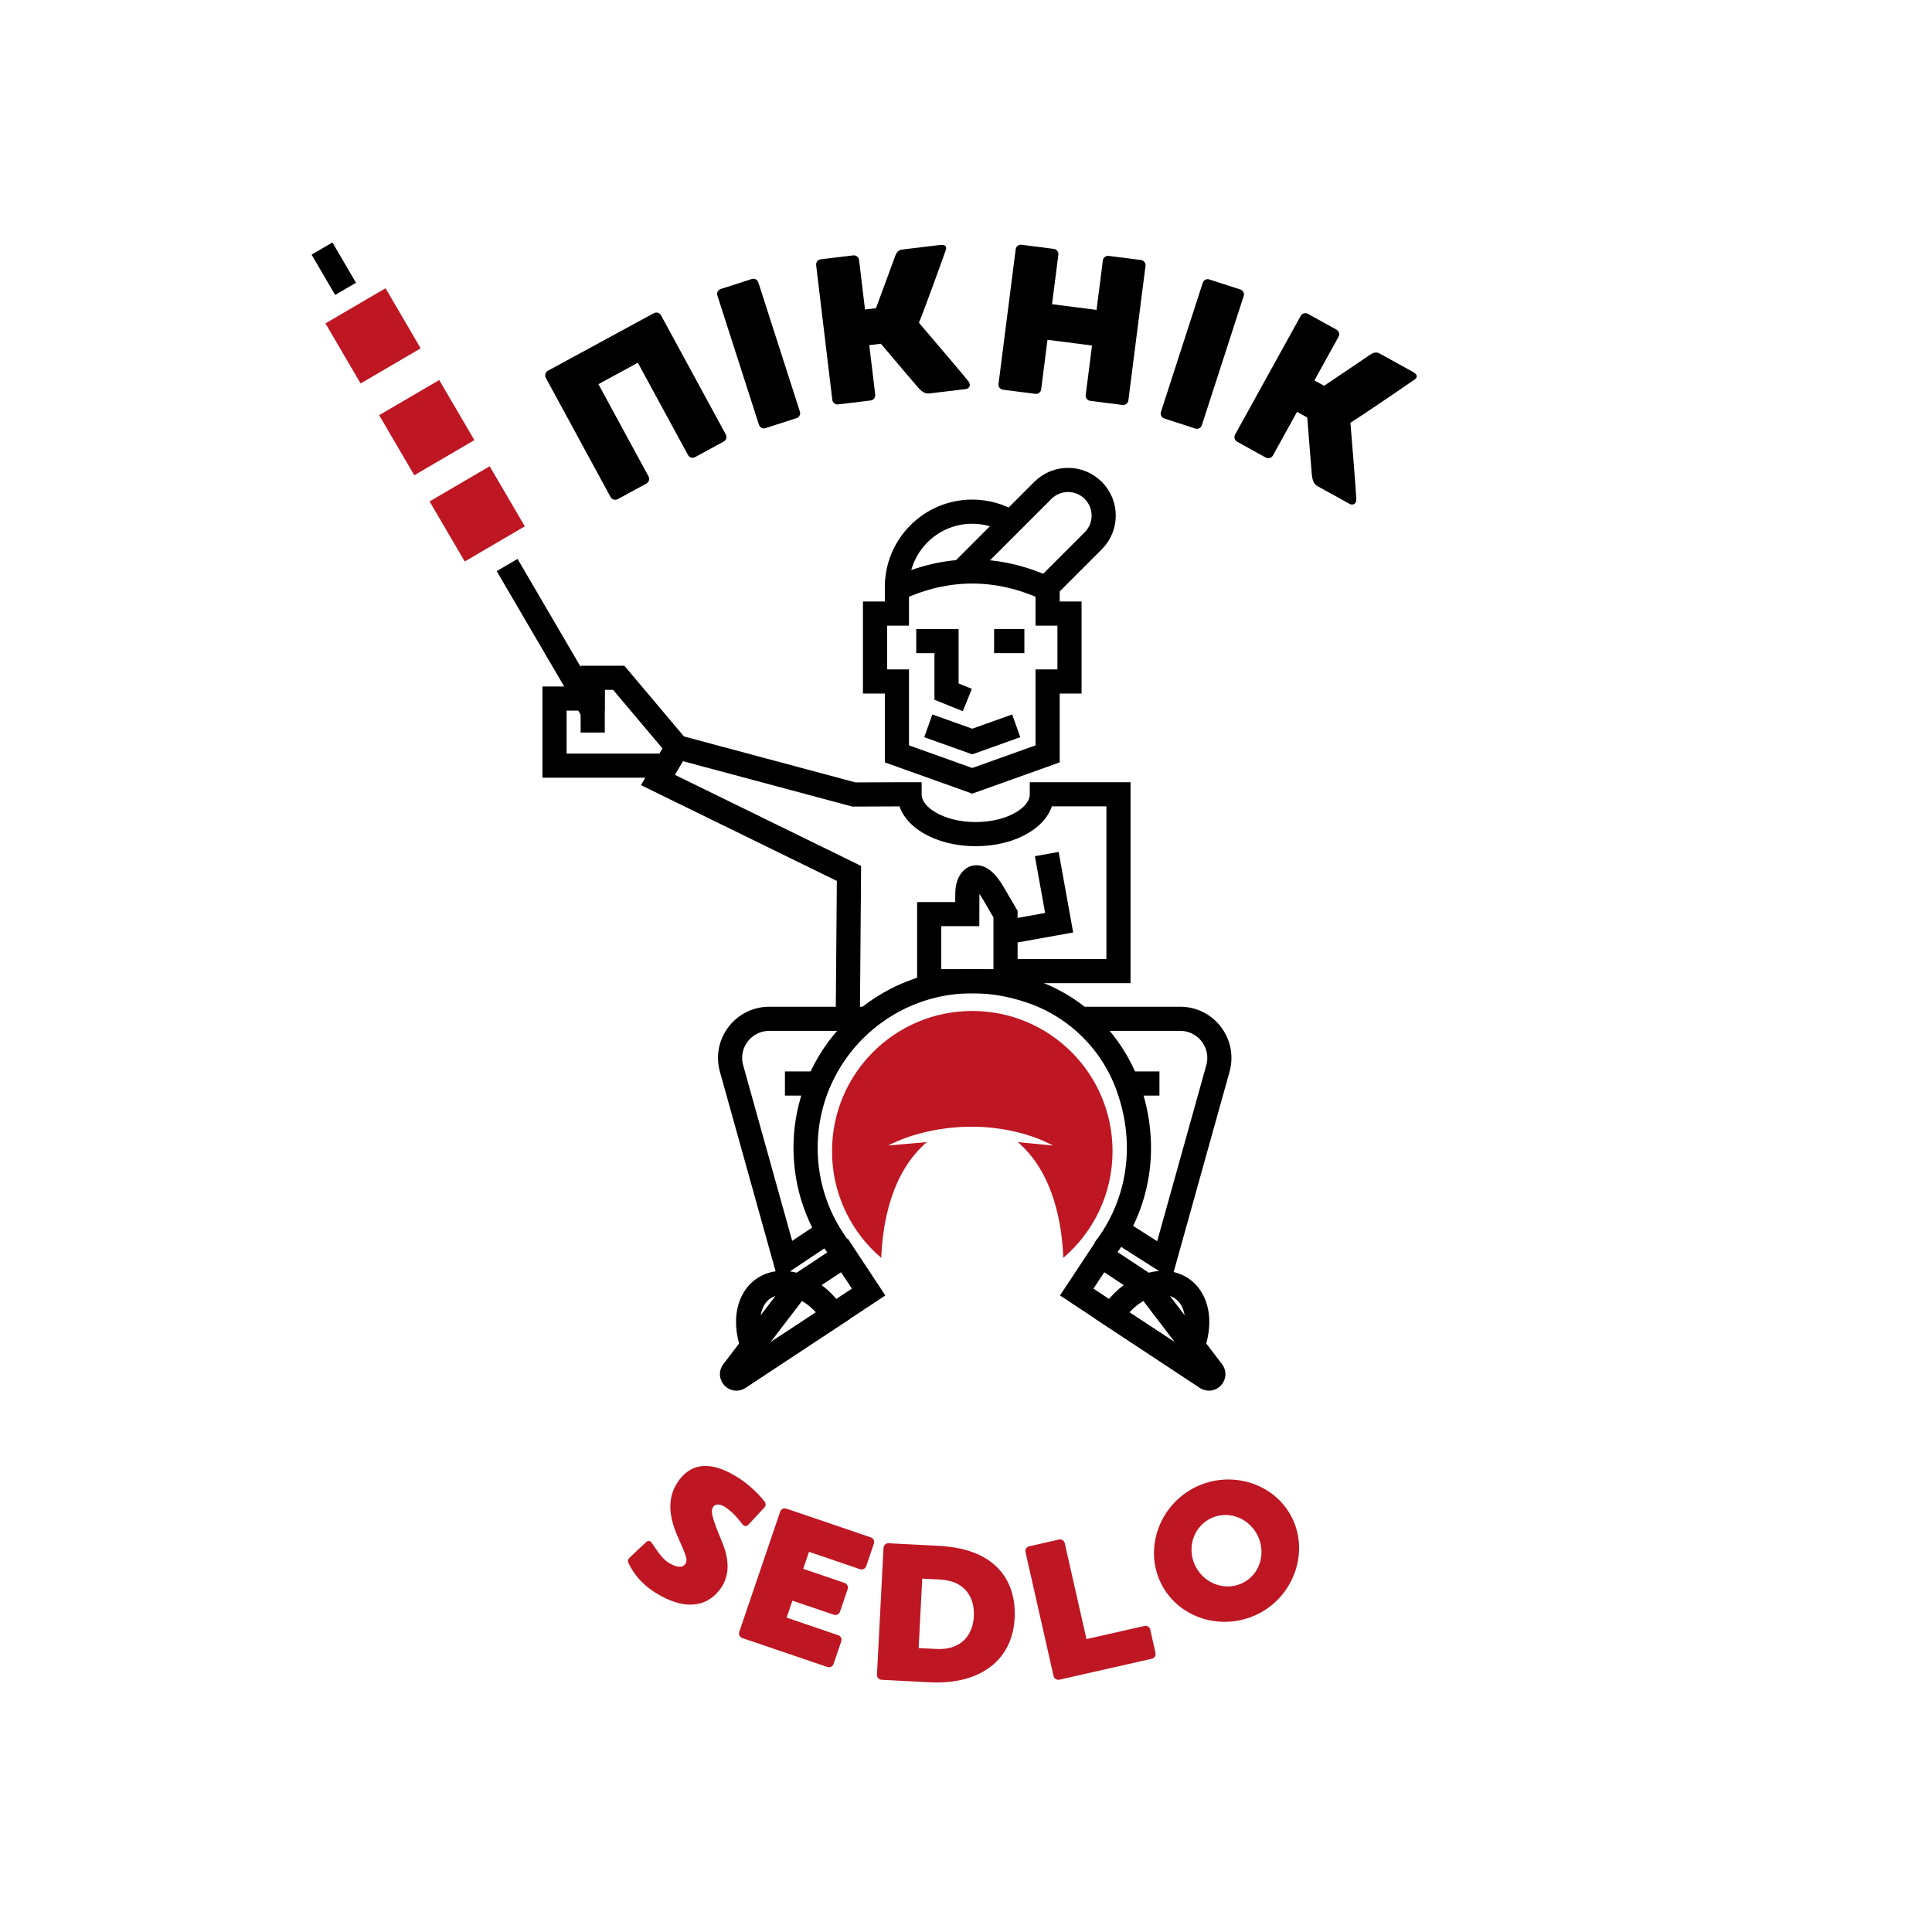 <svg width="300" height="300" viewBox="0 0 300 300" version="1.1" xmlns="http://www.w3.org/2000/svg" xmlns:xlink="http://www.w3.org/1999/xlink">
<g id="Canvas" fill="none">
<g id="Component 12">
<g id="SEDLO-picnic">
<g id="g16">
<g id="g318">
<g id="path320">
<path d="M 10.809 1.197C 9.321 -0.217 6.855 -0.677 3.402 1.49C 1.203 2.869 0.362 4.543 0.055 5.194C -0.053 5.433 -0.012 5.637 0.264 5.893C 0.506 6.142 2.206 7.71 2.338 7.829C 2.457 7.926 2.765 7.962 2.927 7.717C 3.488 6.878 4.143 5.866 4.865 5.327C 5.805 4.68 6.733 4.47 7.128 5.053C 7.501 5.65 7.106 6.299 6.163 8.494C 5.164 10.782 4.655 13.393 6.509 15.666C 8.801 18.497 12.039 16.809 13.684 15.778C 15.143 14.862 16.349 13.59 16.893 12.904C 17.15 12.629 17.172 12.3 16.93 12.051C 16.734 11.83 15.179 10.172 14.982 9.95C 14.766 9.743 14.493 9.627 14.194 10.016C 13.67 10.688 12.999 11.537 11.992 12.17C 11.601 12.415 11.047 12.534 10.777 12.331C 10.07 11.8 10.463 10.781 11.698 7.771C 12.945 4.784 12.37 2.681 10.809 1.197Z" transform="translate(97.509 249.167) scale(1.25 -1.25)" fill="#BE1622"/>
</g>
</g>
<g id="g322">
<g id="path324">
<path d="M 12.701 3.215L 11.747 0.413C 11.637 0.091 11.299 -0.076 10.977 0.034L 0.413 3.628C 0.091 3.737 -0.076 4.076 0.034 4.398L 5.113 19.326C 5.223 19.648 5.561 19.814 5.883 19.705L 16.379 16.134C 16.677 16.032 16.867 15.686 16.757 15.365L 15.804 12.563C 15.694 12.241 15.333 12.082 15.034 12.184L 8.696 14.341L 7.977 12.227L 13.122 10.478C 13.419 10.376 13.609 10.029 13.5 9.708L 12.547 6.906C 12.438 6.584 12.076 6.426 11.777 6.527L 6.632 8.277L 5.915 6.164L 12.322 3.984C 12.644 3.875 12.81 3.537 12.701 3.215Z" transform="translate(114.752 258.893) scale(1.25 -1.25)" fill="#BE1622"/>
</g>
</g>
<g id="g326">
<g id="path328">
<path d="M 12.037 8.22C 12.146 10.33 11.147 12.616 7.827 12.787C 7.343 12.812 6.421 12.86 5.622 12.901L 5.177 4.275C 6.073 4.229 7.091 4.176 7.382 4.161C 10.483 4.001 11.917 5.894 12.037 8.22ZM 17.104 8.008C 16.827 2.628 12.643 -0.289 6.585 0.023C 4.598 0.126 0.576 0.333 0.576 0.333C 0.237 0.352 -0.017 0.632 0.001 0.971L 0.814 16.72C 0.832 17.06 1.112 17.312 1.452 17.296C 1.452 17.296 7.582 16.979 7.655 16.975C 15.506 16.57 17.304 11.885 17.104 8.008Z" transform="translate(136.175 261.254) scale(1.25 -1.25)" fill="#BE1622"/>
</g>
</g>
<g id="g330">
<g id="path332">
<path d="M 15.51 6.23L 16.164 3.342C 16.239 3.011 16.038 2.691 15.706 2.617L 4.227 0.016C 3.895 -0.06 3.576 0.143 3.5 0.473L 0.015 15.859C -0.059 16.19 0.142 16.509 0.473 16.584L 4.19 17.427C 4.498 17.496 4.816 17.295 4.892 16.963L 7.588 5.058L 14.784 6.688C 15.115 6.763 15.434 6.561 15.51 6.23Z" transform="translate(159.221 260.839) scale(1.25 -1.25)" fill="#BE1622"/>
</g>
</g>
<g id="g334">
<g id="path336">
<path d="M 12.772 10.922C 11.574 13.089 8.935 13.902 6.854 12.751C 4.773 11.599 4.038 8.919 5.236 6.753C 6.434 4.588 9.107 3.765 11.187 4.916C 13.269 6.067 13.971 8.757 12.772 10.922ZM 16.976 13.248C 19.325 9.002 17.577 3.543 13.267 1.158C 8.935 -1.238 3.403 0.193 1.053 4.439C -1.295 8.685 0.432 14.134 4.763 16.529C 9.073 18.913 14.627 17.494 16.976 13.248" transform="translate(179.19 251.838) scale(1.25 -1.25)" fill="#BE1622"/>
</g>
</g>
<g id="g338">
<g id="path340">
<path d="M 24.159 20.777L 21.44 20.777L 21.44 23.845C 15.2 26.727 8.959 26.727 2.719 23.845L 2.719 20.777L 0 20.777L 0 12.341L 2.719 12.341L 2.719 3.347L 12.079 -1.53199e-07L 21.44 3.347L 21.44 12.341L 24.159 12.341L 24.159 20.777Z" stroke-width="3" stroke-miterlimit="10" transform="translate(135.873 121.245) scale(1.25 -1.25)" stroke="black"/>
</g>
</g>
<g id="g342">
<g id="path344">
<path d="M 0 0C 0 5.17 4.191 9.361 9.361 9.361C 11.114 9.361 12.756 8.878 14.16 8.038" stroke-width="3" stroke-miterlimit="10" transform="translate(139.272 91.152) scale(1.25 -1.25)" stroke="black"/>
</g>
</g>
<g id="g346">
<g id="path348">
<path d="M 0 1.893L 10.074 11.968C 11.803 13.696 14.607 13.696 16.335 11.968C 18.065 10.239 18.065 7.436 16.335 5.707L 10.629 -9.57496e-09" stroke-width="3" stroke-miterlimit="10" transform="translate(149.341 91.106) scale(1.25 -1.25)" stroke="black"/>
</g>
</g>
<g id="g350">
<g id="path352">
<path d="M 44.432 5.927L 57.208 5.927L 57.208 27.89L 48.233 27.89L 47.693 27.89C 47.693 25.155 44.013 22.939 39.474 22.939C 34.934 22.939 31.255 25.155 31.255 27.89L 30.79 27.89L 24.352 27.863L 2.39 33.746L 8.42596e-07 29.665L 23.73 18.059L 23.585 -9.25579e-08" stroke-width="3" stroke-miterlimit="10" transform="translate(102.165 158.198) scale(1.25 -1.25)" stroke="black"/>
</g>
</g>
<g id="g354">
<g id="path356">
<path d="M 9.482 8.332L 9.482 -1.53199e-07L -1.53199e-07 -1.53199e-07L -1.53199e-07 8.332L 4.731 8.332L 4.741 10.911C 4.741 12.759 6.031 14.275 7.973 10.911L 9.482 8.332Z" stroke-width="3" stroke-miterlimit="10" transform="translate(144.284 152.359) scale(1.25 -1.25)" stroke="black"/>
</g>
</g>
<g id="g358">
<g id="path360">
<path d="M 13.282 0L 0 0L 0 8.332L 4.731 8.332L 4.741 10.912L 7.973 10.912L 15.234 2.297" stroke-width="3" stroke-miterlimit="10" transform="translate(86.109 118.888) scale(1.25 -1.25)" stroke="black"/>
</g>
</g>
<g id="g362">
<g id="path364">
<path d="M 0 0L 6.661 1.197L 5.125 9.726" stroke-width="3" stroke-miterlimit="10" transform="translate(156.136 144.776) scale(1.25 -1.25)" stroke="black"/>
</g>
</g>
<g id="g366">
<g id="path368">
<path d="M 0 6.8L 0 -2.17032e-07" stroke-width="3" stroke-miterlimit="10" transform="translate(92.035 113.75) scale(1.25 -1.25)" stroke="black"/>
</g>
</g>
<g id="g370">
<g id="path372">
<path d="M 37.098 0C 41.23 5.343 42.807 12.76 40.001 20.423C 38.057 25.733 33.843 29.968 28.54 31.927C 13.828 37.361 -1.27666e-07 26.624 -1.27666e-07 12.658C -1.27666e-07 7.891 1.611 3.501 4.316 0.002" stroke-width="3" stroke-miterlimit="10" transform="translate(125.088 194.066) scale(1.25 -1.25)" stroke="black"/>
</g>
</g>
<g id="g374">
<g id="path376">
<path d="M 0 29.98L 12.73 29.98C 15.95 29.98 18.282 26.909 17.416 23.808L 10.772 -1.53199e-07L 4.208 4.183" stroke-width="3" stroke-miterlimit="10" transform="translate(167.347 195.676) scale(1.25 -1.25)" stroke="black"/>
</g>
</g>
<g id="g378">
<g id="path380">
<path d="M 13.091 4.183L 6.826 0L 0.182 23.808C -0.684 26.909 1.648 29.98 4.868 29.98L 16.985 29.98" stroke-width="3" stroke-miterlimit="10" transform="translate(113.366 195.676) scale(1.25 -1.25)" stroke="black"/>
</g>
</g>
<g id="g382">
<g id="path384">
<path d="M 0 0L 4.165 0" stroke-width="3" stroke-miterlimit="10" transform="translate(121.885 168.247) scale(1.25 -1.25)" stroke="black"/>
</g>
</g>
<g id="g386">
<g id="path388">
<path d="M 0 0L 4.165 0" stroke-width="3" stroke-miterlimit="10" transform="translate(174.831 168.247) scale(1.25 -1.25)" stroke="black"/>
</g>
</g>
<g id="g390">
<g id="path392">
<path d="M 0 10.756L 16.116 0.096C 16.634 -0.246 17.234 0.396 16.856 0.89L 8.757 11.484L 3 15.293L 0 10.756Z" stroke-width="3" stroke-miterlimit="10" transform="translate(167.193 214.072) scale(1.25 -1.25)" stroke="black"/>
</g>
</g>
<g id="g394">
<g id="path396">
<path d="M 0 7.323L 3.761 7.323L 3.761 1.046L 6.347 -2.17032e-07" stroke-width="3" stroke-miterlimit="10" transform="translate(142.276 108.699) scale(1.25 -1.25)" stroke="black"/>
</g>
</g>
<g id="g398">
<g id="path400">
<path d="M 0 0L 3.76 0" stroke-width="3" stroke-miterlimit="10" transform="translate(154.364 99.544) scale(1.25 -1.25)" stroke="black"/>
</g>
</g>
<g id="g402">
<g id="path404">
<path d="M 0 1.952L 5.46 4.6279e-08L 10.921 1.952" stroke-width="3" stroke-miterlimit="10" transform="translate(144.147 115.145) scale(1.25 -1.25)" stroke="black"/>
</g>
</g>
<g id="g406">
<g id="path408">
<path d="M 8.993 0C 11.276 3.481 11.114 7.624 8.631 9.254C 6.149 10.882 2.283 9.38 -1.21283e-07 5.899L 8.993 0Z" stroke-width="3" stroke-miterlimit="10" transform="translate(172.651 211.601) scale(1.25 -1.25)" stroke="black"/>
</g>
</g>
<g id="g410">
<g id="path412">
<path d="M 16.975 10.756L 0.858 0.096C 0.341 -0.246 -0.259 0.396 0.118 0.89L 8.217 11.484L 13.975 15.293L 16.975 10.756Z" stroke-width="3" stroke-miterlimit="10" transform="translate(113.66 214.072) scale(1.25 -1.25)" stroke="black"/>
</g>
</g>
<g id="g414">
<g id="path416">
<path d="M 1.612 0C -0.671 3.481 -0.51 7.624 1.974 9.254C 4.456 10.882 8.321 9.38 10.604 5.899L 1.612 0Z" stroke-width="3" stroke-miterlimit="10" transform="translate(116.165 211.601) scale(1.25 -1.25)" stroke="black"/>
</g>
</g>
<g id="g418">
<g id="path420">
<path d="M 34.847 13.253C 34.847 7.948 32.47 3.195 28.73 -1.27666e-07C 28.572 4.192 27.535 10.559 23.083 14.374C 24.522 14.248 25.962 14.098 27.442 13.956C 25.886 14.792 24.204 15.353 22.481 15.738C 20.757 16.114 18.983 16.307 17.21 16.29C 15.445 16.29 13.67 16.081 11.948 15.704C 10.232 15.327 8.55 14.767 6.977 13.956L 11.78 14.382C 7.321 10.567 6.275 4.192 6.115 -1.27666e-07C 2.368 3.195 1.45539e-06 7.948 1.45539e-06 13.253C 1.45539e-06 22.875 7.798 30.672 17.419 30.672C 27.041 30.672 34.847 22.875 34.847 13.253Z" transform="translate(129.196 195.321) scale(1.25 -1.25)" fill="#BE1622"/>
</g>
</g>
<g id="g422">
<g id="path424">
<path d="M 11.828 4.366L 4.366 5.42581e-08L -7.02163e-08 7.463L 7.462 11.828L 11.828 4.366Z" transform="translate(50.537 59.546) scale(1.25 -1.25)" fill="#BE1622"/>
</g>
</g>
<g id="g426">
<g id="path428">
<path d="M 11.828 4.366L 4.366 5.42581e-08L -7.02163e-08 7.463L 7.463 11.828L 11.828 4.366Z" transform="translate(58.874 73.798) scale(1.25 -1.25)" fill="#BE1622"/>
</g>
</g>
<g id="g430">
<g id="path432">
<path d="M 11.828 4.366L 4.366 5.42581e-08L -7.02163e-08 7.462L 7.462 11.828L 11.828 4.366Z" transform="translate(66.708 87.188) scale(1.25 -1.25)" fill="#BE1622"/>
</g>
</g>
<g id="g434">
<g id="path436">
<path d="M 0 18.175L 10.632 3.57465e-07" stroke-width="3" stroke-miterlimit="10" transform="translate(78.745 110.454) scale(1.25 -1.25)" stroke="black"/>
</g>
</g>
<g id="g438">
<g id="path440">
<path d="M 0 5.007L 2.928 -1.72349e-07" stroke-width="3" stroke-miterlimit="10" transform="translate(50 44.855) scale(1.25 -1.25)" stroke="black"/>
</g>
</g>
<g id="g442">
<g id="path444">
<path d="M 14.387 22.925L 22.437 8.112C 22.61 7.793 22.495 7.406 22.177 7.233L 18.622 5.301C 18.303 5.128 17.916 5.242 17.742 5.561L 11.513 17.023L 6.613 14.361L 12.842 2.899C 13.016 2.58 12.879 2.181 12.583 2.019L 9.005 0.075C 8.708 -0.086 8.299 0.016 8.126 0.335L 0.077 15.148C -0.097 15.466 0.041 15.866 0.336 16.027L 13.508 23.185C 13.827 23.358 14.226 23.221 14.387 22.925Z" transform="translate(84.654 77.606) scale(1.25 -1.25)" fill="black"/>
</g>
</g>
<g id="g446">
<g id="path448">
<path d="M 5.119 18.136L 10.28 2.086C 10.391 1.741 10.207 1.382 9.862 1.271L 6.009 0.032C 5.663 -0.079 5.305 0.105 5.194 0.451L 0.032 16.5C -0.079 16.845 0.105 17.204 0.451 17.316L 4.302 18.554C 4.648 18.665 5.007 18.481 5.119 18.136Z" transform="translate(111.356 66.519) scale(1.25 -1.25)" fill="black"/>
</g>
</g>
<g id="g450">
<g id="path452">
<path d="M 18.57 1.904C 18.235 1.864 14.064 1.364 14.064 1.364C 13.523 1.299 13.122 1.591 12.639 2.133C 12.335 2.488 9.844 5.402 8.046 7.538L 6.604 7.364L 7.343 1.21C 7.386 0.85 7.111 0.53 6.776 0.49L 2.734 0.004C 2.399 -0.036 2.056 0.21 2.012 0.571L 0.004 17.308C -0.038 17.669 0.236 17.989 0.571 18.03L 4.614 18.515C 4.948 18.555 5.291 18.308 5.335 17.948L 6.073 11.794L 7.437 11.958C 8.465 14.719 9.763 18.27 9.84 18.489C 10.043 18.983 10.279 19.194 10.742 19.249C 10.742 19.249 14.682 19.722 15.351 19.803C 16.099 19.893 16.289 19.602 16.069 19.053C 15.931 18.671 13.661 12.338 12.775 10.142C 14.02 8.698 18.612 3.294 18.926 2.862C 19.296 2.383 19.008 1.957 18.57 1.904Z" transform="translate(126.726 62.8) scale(1.25 -1.25)" fill="black"/>
</g>
</g>
<g id="g454">
<g id="path456">
<path d="M 18.267 17.288L 16.134 0.567C 16.088 0.206 15.77 -0.041 15.41 0.006L 11.396 0.518C 11.036 0.564 10.789 0.882 10.836 1.242L 11.62 7.391L 6.088 8.096L 5.304 1.948C 5.258 1.588 4.94 1.341 4.58 1.387L 0.566 1.899C 0.206 1.945 -0.041 2.264 0.006 2.624L 2.138 19.344C 2.184 19.705 2.502 19.952 2.863 19.906L 6.876 19.395C 7.236 19.348 7.48 19.004 7.438 18.669L 6.653 12.521L 12.184 11.815L 12.968 17.964C 13.014 18.324 13.333 18.57 13.693 18.525L 17.706 18.013C 18.067 17.967 18.31 17.622 18.267 17.288Z" transform="translate(155.043 62.889) scale(1.25 -1.25)" fill="black"/>
</g>
</g>
<g id="g458">
<g id="path460">
<path d="M 10.311 16.49L 5.117 0.45C 5.004 0.104 4.645 -0.079 4.299 0.033L 0.45 1.28C 0.104 1.392 -0.079 1.751 0.033 2.096L 5.227 18.137C 5.339 18.482 5.698 18.666 6.044 18.553L 9.894 17.307C 10.239 17.196 10.423 16.836 10.311 16.49Z" transform="translate(180.229 66.584) scale(1.25 -1.25)" fill="black"/>
</g>
</g>
<g id="g462">
<g id="path464">
<path d="M 14.292 0.087C 13.997 0.25 10.319 2.283 10.319 2.283C 9.843 2.546 9.689 3.017 9.613 3.74C 9.575 4.206 9.257 8.027 9.047 10.81L 7.777 11.513L 4.777 6.088C 4.602 5.77 4.191 5.671 3.895 5.835L 0.332 7.805C 0.037 7.967 -0.097 8.368 0.079 8.686L 8.236 23.441C 8.412 23.758 8.822 23.857 9.116 23.694L 12.681 21.724C 12.976 21.561 13.11 21.16 12.934 20.843L 9.935 15.418L 11.138 14.752C 13.586 16.392 16.715 18.515 16.907 18.646C 17.359 18.929 17.675 18.963 18.083 18.737C 18.083 18.737 21.556 16.817 22.147 16.49C 22.804 16.127 22.79 15.778 22.29 15.463C 21.954 15.233 16.41 11.423 14.407 10.159C 14.572 8.26 15.139 1.189 15.14 0.656C 15.161 0.051 14.678 -0.127 14.292 0.087Z" transform="translate(191.683 78.344) scale(1.25 -1.25)" fill="black"/>
</g>
</g>
</g>
</g>
</g>
</g>
</svg>

